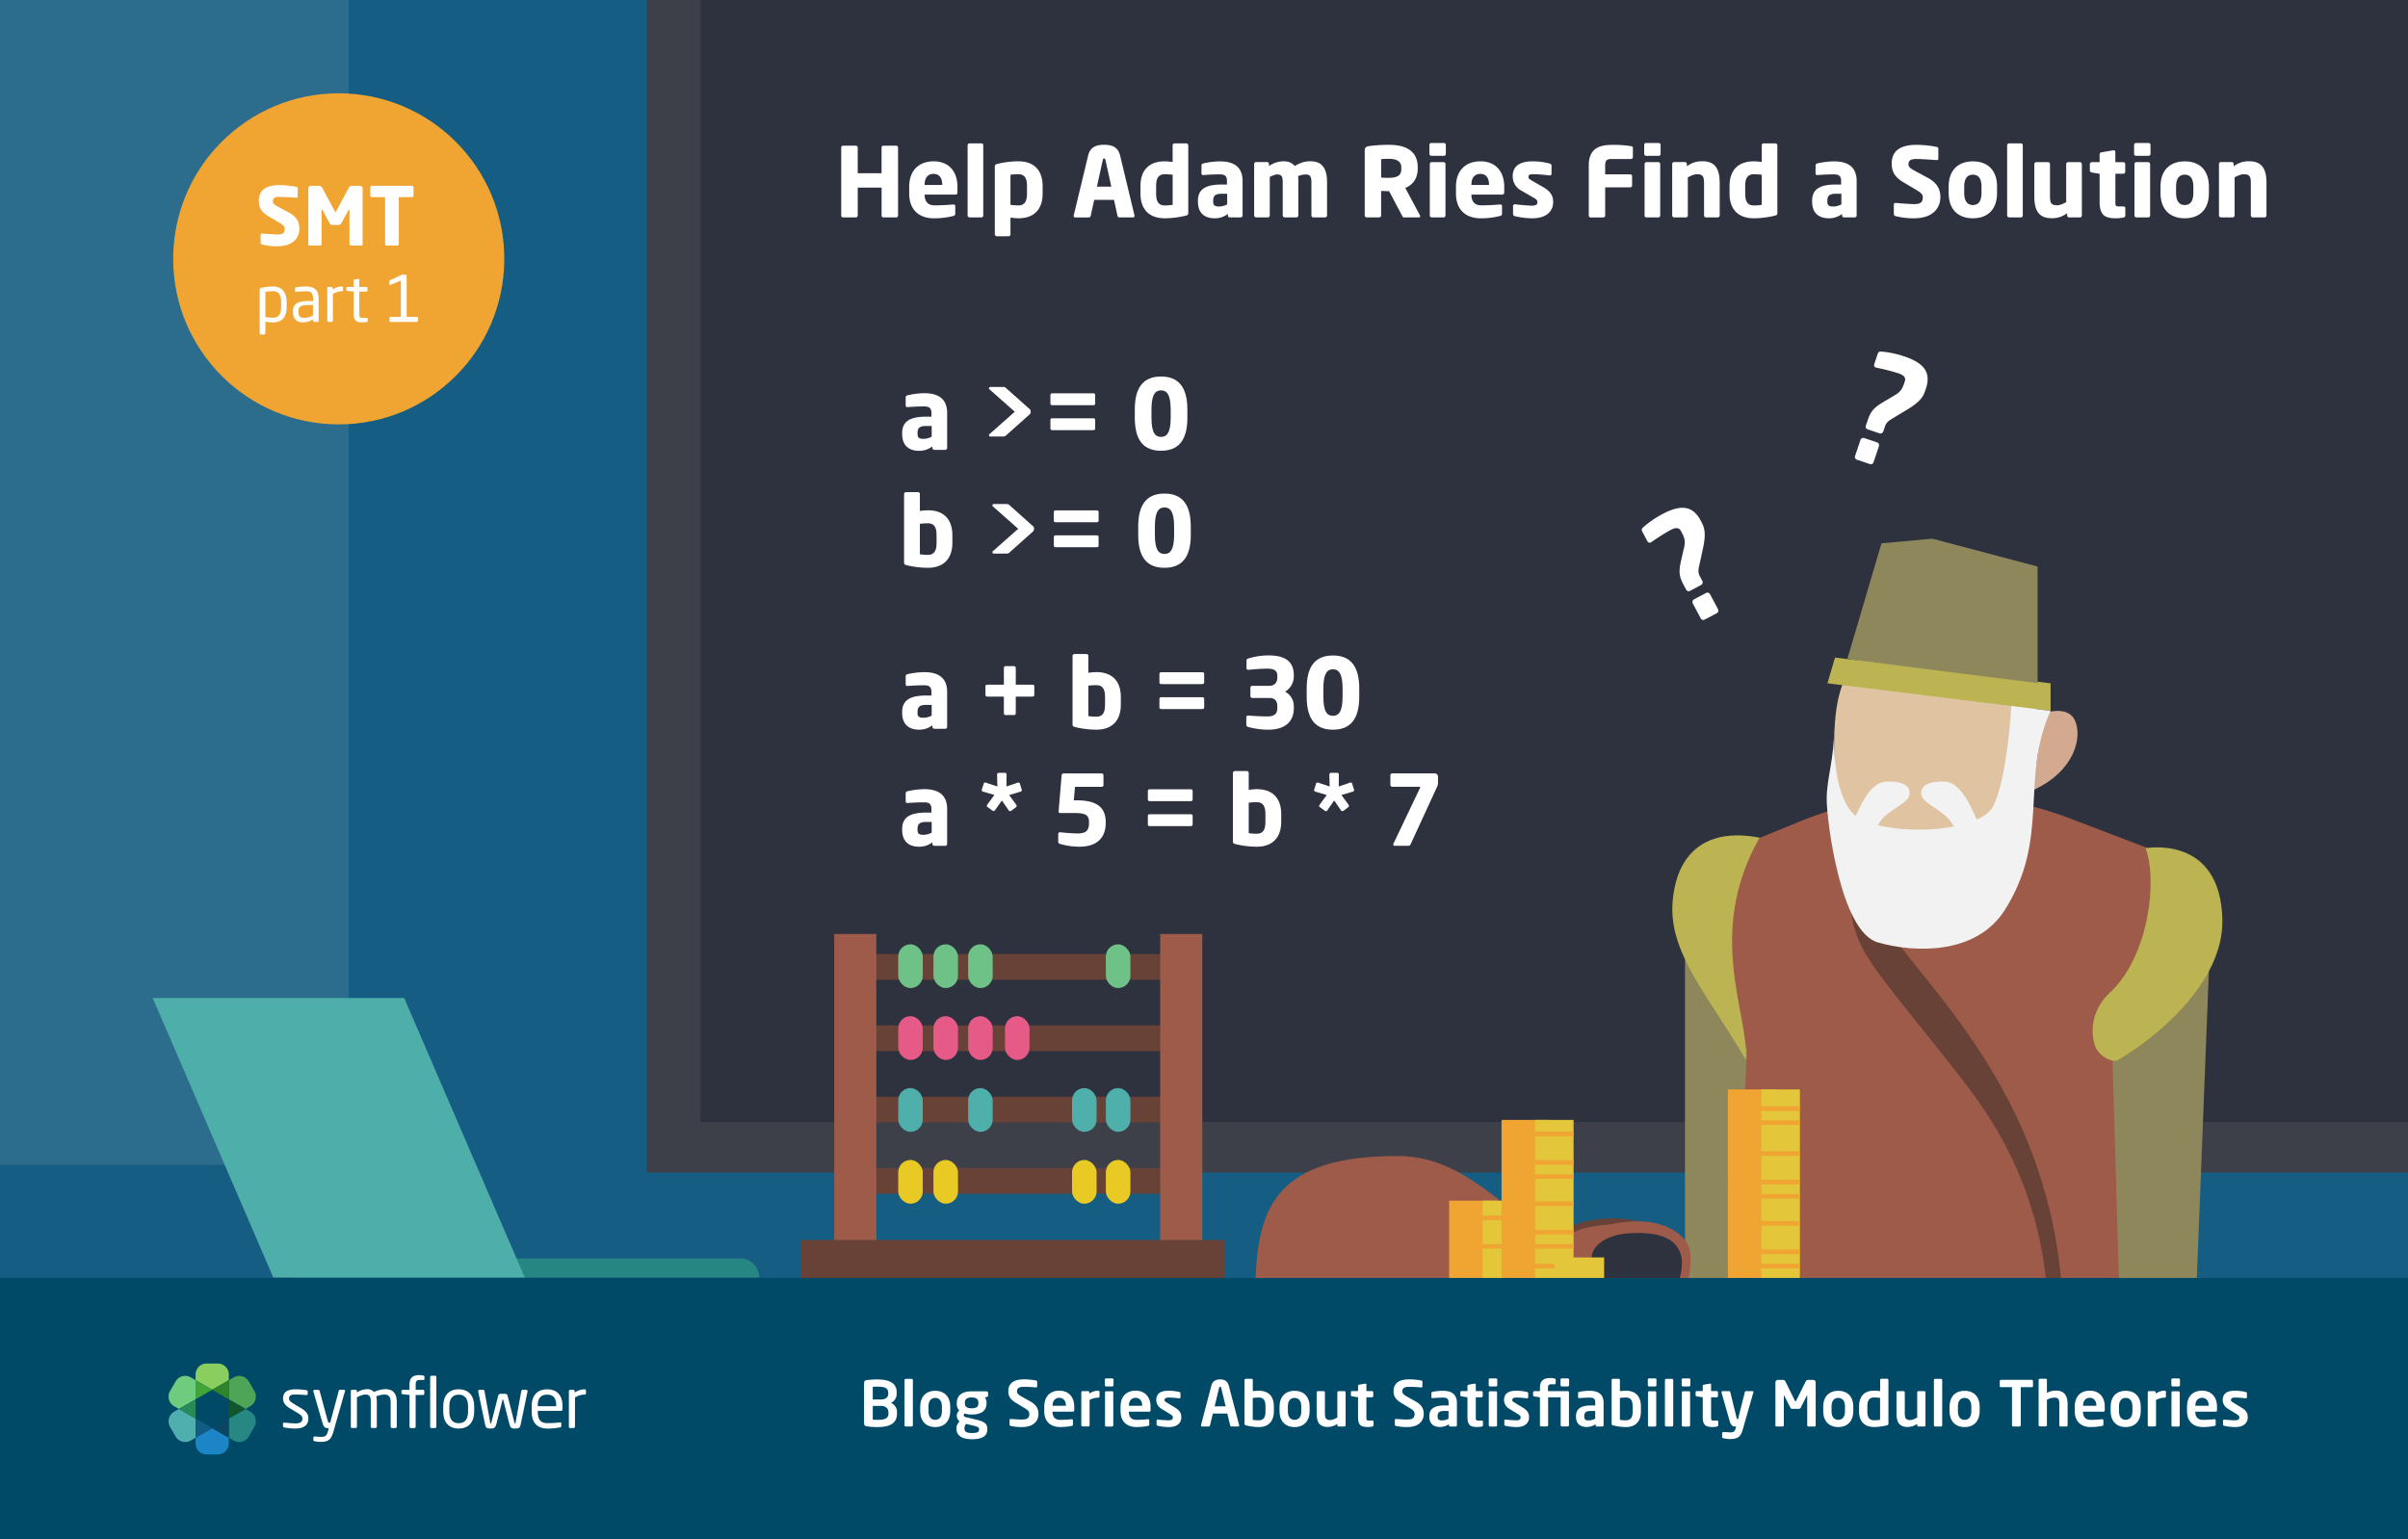 <svg id="Layer_1" data-name="Layer 1" xmlns="http://www.w3.org/2000/svg" xmlns:xlink="http://www.w3.org/1999/xlink" viewBox="0 0 1920 1227.63"><rect x="0" y="0" width="1920" height="1227.63" fill="#333333" stroke="none"/><defs><style>.cls-1,.cls-22{fill:none;}.cls-2,.cls-5{fill:#fff;}.cls-3{clip-path:url(#clip-path);}.cls-4{fill:#155d82;}.cls-5{opacity:0.1;}.cls-6{fill:#3e4049;}.cls-7{fill:#2e313e;}.cls-8{fill:#268682;}.cls-9{fill:#4eaeaa;}.cls-10{fill:#8e875c;}.cls-11{fill:#9e5b49;}.cls-12{fill:#684236;}.cls-13{fill:#e0c4a2;}.cls-14{fill:#d3a990;}.cls-15{fill:#bcb453;}.cls-16{fill:#f2f2f2;}.cls-17{fill:#6ec287;}.cls-18{fill:#e65a88;}.cls-19{fill:#4fafab;}.cls-20{fill:#e9c923;}.cls-21{fill:#f0a432;}.cls-22{stroke:#684236;stroke-miterlimit:10;stroke-width:5px;}.cls-23{fill:#e3c639;}.cls-24{fill:#004a67;}.cls-25{clip-path:url(#clip-path-2);}.cls-26{fill:#4ea558;}.cls-27{fill:#1c85c5;}.cls-28{fill:#6dcc7e;}.cls-29{fill:#4eafac;}.cls-30{fill:#115c83;}.cls-31{fill:#288b57;}.cls-32{fill:#278782;}.cls-33{fill:#12562e;}.cls-34{fill:#0a4663;}.cls-35{fill:#89ce5f;}.cls-36{fill:#2e8428;}.cls-37{fill:#40a437;}</style><clipPath id="clip-path"><rect class="cls-1" width="1920" height="1227.63"/></clipPath><clipPath id="clip-path-2"><rect class="cls-1" x="134.39" y="1087.31" width="332.9" height="72.49"/></clipPath></defs><path class="cls-2" d="M1697.89,363.4l-6.75,9.1c-3,4-5.12,6.34-4.87,10.17l.3,4.55a2.39,2.39,0,0,1-2.25,2.44l-9.94.64a2.21,2.21,0,0,1-2.42-2.12l-.29-4.55c-.5-7.55.71-11.11,5.91-18.07l7.09-9.36c2.66-3.54,3-6.81,2.8-10.64l-.13-1.92c-.19-2.87-2.32-4.29-7.23-4a169,169,0,0,0-17.88,2.48l-.48,0c-1.43.1-2.09-.82-2.2-2.5l-.49-7.42c-.12-1.92-.06-2.88,1.94-3.5a78.53,78.53,0,0,1,18.18-3.34c15.45-1,25,2.7,25.88,17.07l.13,1.92C1705.47,348.72,1705.29,353.42,1697.89,363.4Zm-11.42,51.85-10.78.7a2.3,2.3,0,0,1-2.54-2.12l-.88-13.53a2.4,2.4,0,0,1,2.24-2.55l10.77-.7a2.41,2.41,0,0,1,2.56,2.24l.88,13.53A2.31,2.31,0,0,1,1686.47,415.25Z"/><g class="cls-3"><rect class="cls-4" x="-319.14" y="-101.58" width="2590.5" height="1445.65"/><rect class="cls-5" x="-466.56" y="-70.2" width="744.5" height="999.15"/><rect class="cls-6" x="515.71" y="-185.3" width="2082.67" height="1120.38"/><rect class="cls-7" x="558.55" y="-101.58" width="1871.41" height="996.31"/><path class="cls-8" d="M232.7,1003.54H590.19a15.18,15.18,0,0,1,15.17,15.18H232.7Z"/><polygon class="cls-9" points="418.42 1018.72 217.89 1018.72 121.76 795.84 322.27 795.84 418.42 1018.72"/><polygon class="cls-10" points="1343.52 764.95 1343.52 1051.33 1403.01 1051.33 1425.11 742.34 1343.52 764.95"/><path class="cls-11" d="M1381.3,1051l11.75-213.57-43.36-116.66,22.88-40.19,62.06-25.33a294.36,294.36,0,0,1,125-21.5h0a294.43,294.43,0,0,1,91.11,19l101.42,38.71,11.21,29.3L1689,828.93v34.73c0,84.76,6.53,109.1,16.2,193.31"/><path class="cls-12" d="M1489.89,715c23.7,58.72,153.88,145.63,155.39,342,0,0-12,35.39-12,0,0-77.88-24.9-139.3-65.48-191.88-80.14-103.84-95.09-107.1-92-163.66S1489.89,715,1489.89,715Z"/><path class="cls-13" d="M1619.13,598.89h0c.18-2.29,4.86-19,4.86-21.32,0-48.83-24.29-69.74-73.08-71.82-78.15-3.34-88.42,39.59-88.42,88.42v62.41a67.64,67.64,0,0,0,10.24,35.78l4.58,7.35c3.09,4.95,10.63,8.72,20.57,11.58,52.37,15.07,93.59-18,113.74-68.69L1613,632l1.76-3.92c3.48-8.4-2.5-15.79-1.76-25.26Z"/><path class="cls-14" d="M1629.23,569s19.52-7.48,25.33,5.81-.29,40.28-33.79,55.45Z"/><polygon class="cls-15" points="1457.11 544.89 1635.02 566.88 1635.02 544.89 1463.13 524.39 1457.11 544.89"/><polygon class="cls-10" points="1472.95 525.57 1500.18 433.26 1540.76 429.56 1624.65 451.78 1624.65 544.76 1472.95 525.57"/><path class="cls-16" d="M1462.49,580.56c0,24.51-6,40.07-6,56.63s10.84,105.67,40.64,114.28,78.8,9.94,101.43-25.86c36.42-57.62,11.92-104,36.42-158.73L1603.69,563s-2.77,54.64-14,79.15-97.19,25.5-113.67,5S1462.49,580.56,1462.49,580.56Z"/><path class="cls-16" d="M1550.58,623.28c12.91.33,21.51,20.39,28.48,37.25,1,2.49-12,14.31-13.58,12.09-3.76-5.47-8.45-16.94-13.24-21.19-9.83-8.71-19.23-11.64-20.23-17.71C1530.05,621.76,1550.58,623.28,1550.58,623.28Z"/><path class="cls-16" d="M1503.9,623.28c-12.92.33-21.51,20.39-28.48,37.25-1,2.49,12,14.31,13.58,12.09,3.76-5.47,8.45-16.94,13.24-21.19,9.82-8.71,19.23-11.64,20.23-17.71C1524.43,621.76,1503.9,623.28,1503.9,623.28Z"/><path class="cls-15" d="M1403,668c-40.73-7.9-65.94,10.19-69.33,50.87s27.59,73.74,58.4,126.3C1394.63,809,1359.47,744.53,1403,668Z"/><polygon class="cls-10" points="1763.35 720.72 1750.13 1056.97 1690.63 1056.97 1683.59 818.81 1763.35 720.72"/><path class="cls-15" d="M1710.76,676.4c9.63,25.18,2.73,86.4-28.61,115.31-11.53,10.64-16.52,26.74-11.91,41.73,2.59,8.44,13.87,14.61,18.74,11.74,33.76-19.95,83.81-63.22,83-111.37C1770.87,665.14,1710.76,676.4,1710.76,676.4Z"/><rect class="cls-12" x="672.97" y="760.8" width="268.87" height="20.53"/><rect class="cls-12" x="672.97" y="817.69" width="268.87" height="20.53"/><rect class="cls-12" x="672.97" y="874.57" width="268.87" height="20.53"/><rect class="cls-12" x="672.97" y="931.45" width="268.87" height="20.53"/><rect class="cls-11" x="665.17" y="744.78" width="33.56" height="269.83"/><rect class="cls-11" x="925.06" y="744.78" width="33.56" height="269.83"/><rect class="cls-12" x="791.77" y="835.77" width="31.27" height="337.41" transform="translate(1811.88 197.08) rotate(90)"/><rect class="cls-17" x="716.19" y="753.03" width="19.58" height="34.9" rx="9.79"/><rect class="cls-17" x="744.27" y="753.03" width="19.58" height="34.9" rx="9.79"/><rect class="cls-17" x="771.94" y="753.03" width="19.58" height="34.9" rx="9.79"/><rect class="cls-17" x="881.74" y="753.03" width="19.58" height="34.9" rx="9.79"/><rect class="cls-18" x="716.19" y="810.35" width="19.58" height="34.9" rx="9.79"/><rect class="cls-18" x="744.27" y="810.35" width="19.58" height="34.9" rx="9.79"/><rect class="cls-18" x="771.94" y="810.35" width="19.58" height="34.9" rx="9.79"/><rect class="cls-18" x="801.3" y="810.35" width="19.58" height="34.9" rx="9.79"/><rect class="cls-19" x="716.19" y="867.68" width="19.58" height="34.9" rx="9.79"/><rect class="cls-19" x="771.94" y="867.68" width="19.58" height="34.9" rx="9.79"/><rect class="cls-19" x="854.79" y="867.68" width="19.58" height="34.9" rx="9.79"/><rect class="cls-19" x="881.74" y="867.68" width="19.58" height="34.9" rx="9.79"/><rect class="cls-20" x="716.19" y="925" width="19.58" height="34.9" rx="9.79"/><rect class="cls-20" x="744.27" y="925" width="19.58" height="34.9" rx="9.79"/><rect class="cls-20" x="854.79" y="925" width="19.58" height="34.9" rx="9.79"/><rect class="cls-20" x="881.74" y="925" width="19.58" height="34.9" rx="9.79"/><path class="cls-2" d="M753.68,358.75H745a1.56,1.56,0,0,1-1.56-1.56V356a17.12,17.12,0,0,1-10.81,3.5c-6.77,0-13.3-3.27-13.3-13.38v-.7c0-9.1,5.83-13.15,19.13-13.15h4.2v-2.8c0-4.43-2.17-5.36-5.83-5.36-5,0-10.5.31-12.91.54h-.39a1.27,1.27,0,0,1-1.4-1.4v-6.3a1.73,1.73,0,0,1,1.48-1.71A62.48,62.48,0,0,1,737,313.55c11.21,0,18.21,4.52,18.21,15.87v27.77A1.56,1.56,0,0,1,753.68,358.75Zm-10.81-19.06h-4.44c-5.44,0-6.84,1.87-6.84,5.68v.7c0,3.27,1.63,3.89,4.9,3.89a14.48,14.48,0,0,0,6.38-1.71Z"/><path class="cls-2" d="M820.19,331.13l-18.05,16.11a2.65,2.65,0,0,1-1.87.85H789.46a1,1,0,0,1-.93-1,1.31,1.31,0,0,1,.47-.93l20.14-17.82L789,310.52a1.31,1.31,0,0,1-.47-.93,1,1,0,0,1,.93-1h10.81a2.61,2.61,0,0,1,1.87.85l18.05,16.1a3.22,3.22,0,0,1,0,5.6Z"/><path class="cls-2" d="M871.68,323.12H839.09c-.86,0-1.56-.39-1.56-1.24v-7c0-.86.7-1.25,1.56-1.25h32.59c.86,0,1.56.39,1.56,1.25v7C873.24,322.73,872.54,323.12,871.68,323.12Zm0,19.92H839.09c-.86,0-1.56-.39-1.56-1.25v-7c0-.86.7-1.24,1.56-1.24h32.59c.86,0,1.56.38,1.56,1.24v7C873.24,342.65,872.54,343,871.68,343Z"/><path class="cls-2" d="M925.74,359.45c-13.22,0-20.92-7.55-20.92-26.22v-6.69c0-18.66,7.7-26.29,20.92-26.29s21,7.63,21,26.29v6.69C946.75,351.9,939,359.45,925.74,359.45Zm7.7-32.91c0-12.29-3.34-15.24-7.7-15.24s-7.62,2.95-7.62,15.24v6.69c0,12.3,3.27,15.17,7.62,15.17s7.7-2.87,7.7-15.17Z"/><path class="cls-2" d="M739.83,452.79a72.94,72.94,0,0,1-16.56-2c-2.1-.46-2.42-1-2.42-2.25V394a1.63,1.63,0,0,1,1.64-1.56h9.41a1.56,1.56,0,0,1,1.56,1.56v13.45a54.2,54.2,0,0,1,6.37-.54c13.15,0,19.53,7.7,19.53,19.91v6.07C759.36,445.48,752.44,452.79,739.83,452.79Zm6.93-26c0-5.44-1.4-9.49-6.93-9.49a59.18,59.18,0,0,0-6.37.39V442a43.29,43.29,0,0,0,6.37.47c5.53,0,6.93-4.05,6.93-9.57Z"/><path class="cls-2" d="M822.91,424.48l-18,16.1a2.62,2.62,0,0,1-1.86.86H792.18a1,1,0,0,1-.93-1,1.35,1.35,0,0,1,.47-.94l20.14-17.81-20.14-17.82a1.35,1.35,0,0,1-.47-.93,1,1,0,0,1,.93-1H803a2.62,2.62,0,0,1,1.86.86l18,16.1a3.22,3.22,0,0,1,0,5.6Z"/><path class="cls-2" d="M874.4,416.47H841.81c-.85,0-1.56-.39-1.56-1.25v-7c0-.85.71-1.24,1.56-1.24H874.4c.86,0,1.56.39,1.56,1.24v7C876,416.08,875.26,416.47,874.4,416.47Zm0,19.91H841.81c-.85,0-1.56-.39-1.56-1.24v-7c0-.86.71-1.25,1.56-1.25H874.4c.86,0,1.56.39,1.56,1.25v7C876,436,875.26,436.38,874.4,436.38Z"/><path class="cls-2" d="M928.46,452.79c-13.22,0-20.92-7.54-20.92-26.21v-6.69c0-18.67,7.7-26.29,20.92-26.29s21,7.62,21,26.29v6.69C949.47,445.25,941.69,452.79,928.46,452.79Zm7.71-32.9c0-12.29-3.35-15.25-7.71-15.25s-7.62,3-7.62,15.25v6.69c0,12.29,3.27,15.17,7.62,15.17s7.71-2.88,7.71-15.17Z"/><path class="cls-2" d="M753.68,581.17H745a1.57,1.57,0,0,1-1.56-1.56v-1.24a17.17,17.17,0,0,1-10.81,3.5c-6.77,0-13.3-3.27-13.3-13.38v-.7c0-9.11,5.83-13.15,19.13-13.15h4.2v-2.8c0-4.44-2.18-5.37-5.83-5.37-5,0-10.5.31-12.91.55h-.39a1.27,1.27,0,0,1-1.4-1.4v-6.31a1.74,1.74,0,0,1,1.47-1.71A62.76,62.76,0,0,1,737,536c11.2,0,18.2,4.51,18.2,15.87v27.77A1.57,1.57,0,0,1,753.68,581.17Zm-10.81-19.06h-4.44c-5.44,0-6.84,1.86-6.84,5.68v.7c0,3.26,1.63,3.89,4.9,3.89a14.35,14.35,0,0,0,6.38-1.72Z"/><path class="cls-2" d="M823.14,555.5H809.92v13.14c0,.86-.39,1.56-1.25,1.56h-7c-.85,0-1.24-.7-1.24-1.56V555.5H787.28c-.85,0-1.55-.39-1.55-1.25v-7c0-.86.7-1.25,1.55-1.25h13.15V532.78c0-.86.39-1.56,1.24-1.56h7c.86,0,1.25.7,1.25,1.56V546h13.22c.86,0,1.56.39,1.56,1.25v7C824.7,555.11,824,555.5,823.14,555.5Z"/><path class="cls-2" d="M874.17,581.87a73,73,0,0,1-16.57-2c-2.1-.46-2.41-1-2.41-2.25V523.06a1.63,1.63,0,0,1,1.63-1.56h9.41a1.56,1.56,0,0,1,1.56,1.56v13.45a54.35,54.35,0,0,1,6.38-.54c13.15,0,19.52,7.7,19.52,19.91V562C893.69,574.55,886.77,581.87,874.17,581.87Zm6.92-26c0-5.44-1.4-9.49-6.92-9.49a59.37,59.37,0,0,0-6.38.39v24.27a42.1,42.1,0,0,0,6.38.47c5.52,0,6.92-4,6.92-9.57Z"/><path class="cls-2" d="M958.57,545.54H926c-.85,0-1.55-.39-1.55-1.25v-7c0-.85.7-1.24,1.55-1.24h32.6c.85,0,1.55.39,1.55,1.24v7C960.12,545.15,959.42,545.54,958.57,545.54Zm0,19.91H926c-.85,0-1.55-.39-1.55-1.24v-7c0-.86.7-1.25,1.55-1.25h32.6c.85,0,1.55.39,1.55,1.25v7C960.12,565.06,959.42,565.45,958.57,565.45Z"/><path class="cls-2" d="M1011.31,581.87a58.61,58.61,0,0,1-16.11-2.18c-.77-.24-1.47-.7-1.47-1.48V572a1.34,1.34,0,0,1,1.4-1.4h.15c5.45.46,11.28.7,15.48.7,5.52,0,7.7-2.34,7.7-6.62v-1.4c0-3.5-1.24-6.69-6.3-6.69H998.47A1.5,1.5,0,0,1,997,555v-6.61a1.43,1.43,0,0,1,1.48-1.48h13.38c5.06,0,6.61-3.35,6.61-6.77v-1.09c0-3.5-1.63-5.83-7.7-5.83-5.44,0-9.41.39-15.32.93h-.16a1.34,1.34,0,0,1-1.4-1.4v-6.22c0-.78.78-1.25,1.56-1.48a55.64,55.64,0,0,1,15.87-2.41c12.68,0,20.3,4.28,20.3,15.94v1.09a14.45,14.45,0,0,1-6.92,11.91,13,13,0,0,1,6.92,11.66v1.4C1031.61,576.58,1023.36,581.87,1011.31,581.87Z"/><path class="cls-2" d="M1062.8,581.87c-13.22,0-20.92-7.55-20.92-26.22V549c0-18.67,7.7-26.29,20.92-26.29s21,7.62,21,26.29v6.69C1083.8,574.32,1076,581.87,1062.8,581.87Zm7.7-32.91c0-12.29-3.34-15.25-7.7-15.25s-7.62,3-7.62,15.25v6.69c0,12.29,3.26,15.17,7.62,15.17s7.7-2.88,7.7-15.17Z"/><path class="cls-2" d="M753.68,674.51H745a1.56,1.56,0,0,1-1.56-1.56v-1.24a17.12,17.12,0,0,1-10.81,3.5c-6.77,0-13.3-3.27-13.3-13.38v-.7c0-9.1,5.83-13.15,19.13-13.15h4.2v-2.8c0-4.43-2.18-5.36-5.83-5.36-5,0-10.5.31-12.91.54h-.39a1.27,1.27,0,0,1-1.4-1.4v-6.3a1.73,1.73,0,0,1,1.47-1.71A62.67,62.67,0,0,1,737,629.31c11.2,0,18.2,4.52,18.2,15.87V673A1.56,1.56,0,0,1,753.68,674.51Zm-10.81-19.06h-4.44c-5.44,0-6.84,1.87-6.84,5.68v.7c0,3.27,1.63,3.89,4.9,3.89a14.48,14.48,0,0,0,6.38-1.71Z"/><path class="cls-2" d="M813.57,631.34,804.63,634l5.6,7.62a2.37,2.37,0,0,1,.39,1.09,1,1,0,0,1-.47.94l-4,3a1.26,1.26,0,0,1-.7.24,1.58,1.58,0,0,1-1.25-.78l-5.37-7.78L793.43,646a1.58,1.58,0,0,1-1.25.78,1.26,1.26,0,0,1-.7-.24l-4.12-3a1,1,0,0,1-.55-.94,2.62,2.62,0,0,1,.47-1.09l5.6-7.62L784,631.34c-.7-.24-1.24-.63-1.24-1.25a.83.83,0,0,1,.08-.39l1.55-4.9a1,1,0,0,1,1-.78,3.18,3.18,0,0,1,.86.16l9,3-.24-9.26c0-.86.39-1.63,1.25-1.63h5.13c.86,0,1.17.77,1.17,1.63l-.08,9.26,8.79-3a3.26,3.26,0,0,1,.86-.16,1,1,0,0,1,1,.78l1.55,4.9a1,1,0,0,1,.08.47C814.74,630.71,814.27,631.1,813.57,631.34Z"/><path class="cls-2" d="M860.63,675.21A55.31,55.31,0,0,1,845.31,673c-.78-.23-1.56-.62-1.56-1.71V665.1a1.35,1.35,0,0,1,1.4-1.4h.16c4.9.54,11.12.93,14,.93,7.39,0,9-3.11,9-8.48v-.62c0-5.21-2.41-7.16-11-7.16H845.15a1.11,1.11,0,0,1-1.09-1.09v-.07l2.42-29a1.65,1.65,0,0,1,1.55-1.48h30.26a1.5,1.5,0,0,1,1.56,1.48V626a1.5,1.5,0,0,1-1.56,1.48H857.13l-.93,10.73h2.26c13.45,0,23.18,3.81,23.18,17.35v.62C881.64,668.44,874.25,675.21,860.63,675.21Z"/><path class="cls-2" d="M949.39,638.88h-32.6c-.85,0-1.55-.39-1.55-1.24v-7c0-.86.7-1.25,1.55-1.25h32.6c.85,0,1.55.39,1.55,1.25v7C950.94,638.49,950.24,638.88,949.39,638.88Zm0,19.92h-32.6c-.85,0-1.55-.39-1.55-1.25v-7c0-.85.7-1.24,1.55-1.24h32.6c.85,0,1.55.39,1.55,1.24v7C950.94,658.41,950.24,658.8,949.39,658.8Z"/><path class="cls-2" d="M1002.05,675.21a73,73,0,0,1-16.57-2c-2.1-.47-2.41-1-2.41-2.26V616.4a1.63,1.63,0,0,1,1.63-1.55h9.42a1.56,1.56,0,0,1,1.55,1.55v13.46a54.61,54.61,0,0,1,6.38-.55c13.15,0,19.52,7.71,19.52,19.92v6.07C1021.57,667.9,1014.65,675.21,1002.05,675.21Zm6.92-26c0-5.45-1.4-9.49-6.92-9.49a56.9,56.9,0,0,0-6.38.39V664.4a43.67,43.67,0,0,0,6.38.46c5.52,0,6.92-4,6.92-9.56Z"/><path class="cls-2" d="M1078.51,631.34l-8.94,2.64,5.6,7.62a2.37,2.37,0,0,1,.39,1.09,1,1,0,0,1-.47.94l-4,3a1.21,1.21,0,0,1-.7.24,1.58,1.58,0,0,1-1.24-.78l-5.37-7.78-5.36,7.78a1.6,1.6,0,0,1-1.25.78,1.23,1.23,0,0,1-.7-.24l-4.12-3a1,1,0,0,1-.55-.94,2.62,2.62,0,0,1,.47-1.09l5.6-7.62-8.87-2.64c-.7-.24-1.24-.63-1.24-1.25a.83.83,0,0,1,.08-.39l1.55-4.9a1,1,0,0,1,1-.78,3.26,3.26,0,0,1,.86.16l8.94,3-.23-9.26c0-.86.39-1.63,1.25-1.63h5.13c.86,0,1.17.77,1.17,1.63l-.08,9.26,8.79-3a3.18,3.18,0,0,1,.86-.16,1,1,0,0,1,1,.78l1.55,4.9a1,1,0,0,1,.08.47C1079.68,630.71,1079.21,631.1,1078.51,631.34Z"/><path class="cls-2" d="M1145.33,628.54,1124.87,673c-.46,1-1,1.48-1.94,1.48h-10.66c-1,0-1.4-.39-1.4-.93a1.82,1.82,0,0,1,.23-.86l21.16-44.42a.67.67,0,0,0,.08-.39.51.51,0,0,0-.54-.46h-21.55a1.57,1.57,0,0,1-1.64-1.48v-7.78a1.57,1.57,0,0,1,1.64-1.48h33.68a2.67,2.67,0,0,1,2.65,2.57V625A9.4,9.4,0,0,1,1145.33,628.54Z"/><circle class="cls-21" cx="270.09" cy="206.41" r="132.01"/><path class="cls-2" d="M221.17,196.38A47.27,47.27,0,0,1,209.06,195c-.65-.19-1.29-.58-1.29-1.28v-6.28a1.07,1.07,0,0,1,1.16-1.22h.19c2.63.25,9.68.77,12.18.77,4.43,0,5.71-1.41,5.71-4.49,0-1.86-.9-2.89-4.23-4.87l-8.85-5.26c-6-3.53-7.57-7.57-7.57-12.25,0-7.05,4-12.5,16.42-12.5A70.87,70.87,0,0,1,236.37,149a1.13,1.13,0,0,1,1,1.15v6.48a1,1,0,0,1-1.09,1.09h-.13c-1.79-.13-9.23-.71-13.59-.71-3.65,0-5,1.09-5,3.4,0,1.8.83,2.63,4.29,4.49l8.21,4.42c6.67,3.6,8.66,7.83,8.66,13C238.68,189.14,234.19,196.38,221.17,196.38Z"/><path class="cls-2" d="M288.11,195.81h-8.47a1.18,1.18,0,0,1-1-1.29V167.79c0-.45-.19-.52-.32-.52s-.32.13-.51.45L272,178.3a2,2,0,0,1-1.92,1.09H265A2.06,2.06,0,0,1,263,178.3l-5.77-10.58c-.19-.32-.32-.45-.52-.45s-.32.07-.32.52v26.73a1.18,1.18,0,0,1-1,1.29h-8.47c-.51,0-1.09-.2-1.09-.9V150.35a2.12,2.12,0,0,1,2.31-2.18h6A3,3,0,0,1,257,149.9l9.81,18.27c.26.51.45.83.71.83s.45-.32.7-.83L278,149.9a3,3,0,0,1,2.82-1.73h6a2.17,2.17,0,0,1,2.31,2.24v44.5C289.2,195.61,288.62,195.81,288.11,195.81Z"/><path class="cls-2" d="M328.37,157.21H318v37.31a1.29,1.29,0,0,1-1.28,1.29h-8.4a1.28,1.28,0,0,1-1.28-1.29V157.21H296.57a1.24,1.24,0,0,1-1.29-1.22v-6.61a1.23,1.23,0,0,1,1.29-1.21h31.8a1.28,1.28,0,0,1,1.34,1.21V156A1.29,1.29,0,0,1,328.37,157.21Z"/><path class="cls-2" d="M217.54,257.11a38.23,38.23,0,0,1-5.95-.56v9.19a1,1,0,0,1-1,1H208a.93.93,0,0,1-.92-1V230.8c0-.66.16-1,1.07-1.17a42,42,0,0,1,9.35-1.17c7.57,0,11.07,4.93,11.07,12.55v3.65C228.61,252.64,225,257.11,217.54,257.11Zm6.6-16.1c0-5.34-1.57-8.79-6.6-8.79a37,37,0,0,0-5.95.51v20.11a39.08,39.08,0,0,0,5.95.51c5,0,6.6-3.25,6.6-8.69Z"/><path class="cls-2" d="M253,256.75H250.7a1,1,0,0,1-1-1v-1.12a15.51,15.51,0,0,1-7.83,2.49c-4.31,0-8.28-1.88-8.28-8.23v-.61c0-5.49,3.2-8.23,12.25-8.23h3.75v-2c0-4.27-1.47-5.74-5.43-5.74a75.07,75.07,0,0,0-7.77.4h-.26c-.45,0-.91-.15-.91-.81v-1.78c0-.55.35-.86,1.07-1a43.32,43.32,0,0,1,7.87-.66c7.06,0,9.9,3.55,9.9,9.55v17.73A1,1,0,0,1,253,256.75Zm-3.46-13.51h-3.75c-6.15,0-7.78,1.37-7.78,5v.61c0,3.66,1.73,4.62,4.68,4.62a14,14,0,0,0,6.85-2Z"/><path class="cls-2" d="M272.44,232.32a13,13,0,0,0-7,2.13v21.29a1.06,1.06,0,0,1-1,1h-2.49a1,1,0,0,1-1-1V229.83a1,1,0,0,1,1-1h2.39a1,1,0,0,1,1,1v1.07a12.12,12.12,0,0,1,7.16-2.44c.71,0,1.07.3,1.07.91v2.09C273.51,232,273.15,232.32,272.44,232.32Z"/><path class="cls-2" d="M292.25,256.85a23.62,23.62,0,0,1-3.3.26c-4.68,0-6.91-1.22-6.91-6.81V232.57l-4.93-.56c-.56,0-1-.35-1-.91v-1.37a.9.9,0,0,1,1-.92H282v-5a1,1,0,0,1,.91-1l2.64-.41h.16a.81.81,0,0,1,.76.87v5.53H292a1,1,0,0,1,1,1v1.73a1,1,0,0,1-1,1h-5.48V250.3c0,2.8.71,3.2,2.74,3.2h2.84c.72,0,1.07.2,1.07.71V256C293.16,256.45,292.91,256.75,292.25,256.85Z"/><path class="cls-2" d="M311.54,256.75a.93.93,0,0,1-1-.91V253.6a.9.9,0,0,1,1-.86h8.08v-29l-8,3.35c-.41.15-1.12.3-1.12-.41v-2.59c0-.35.15-.46.51-.66l9.09-4.16a2.39,2.39,0,0,1,1.07-.31h2.08a1,1,0,0,1,1,1v32.76h8.13c.56,0,1,.3,1,.86v2.24a.94.94,0,0,1-1,.91Z"/><path class="cls-7" d="M1341.15,1001.84c3,59.9-19.12,20.81-42.71,20.81s-42.71-9.32-42.71-20.81S1274.85,981,1298.44,981,1340.56,990.36,1341.15,1001.84Z"/><path class="cls-11" d="M1001.08,1020.12c2.17-58.64,17.82-98.27,113.47-98.27,57.55,0,88.5,51.94,121.07,58.09,12,2.27,26.78-6.15,69.42-6.15,10.84,0,0,9.41,0,9.41s-21.7-1-32,10.49c-11.76,13.22,6.34,26.43,8.15,26.43Z"/><path class="cls-22" d="M1239,1020.12c-8.08-17,1.45-37.28,23.42-43,18.13-4.72,38.21-4,53.17,2.69"/><path class="cls-11" d="M1286.41,975.84a101.83,101.83,0,0,1,20.9-1.85,55,55,0,0,1,19,3.31c12.13,4.34,20.79,12.46,21.5,22.91,1.09,15.92-3.74,35.59-15.32,35.59,0,0,13-23,7-37.28-3.74-8.81-11.74-15.32-34.46-15.32h-42.27l12-5.16Z"/><rect id="Rectangle_1782" data-name="Rectangle 1782" class="cls-21" x="1377.7" y="868.75" width="38.72" height="151.36"/><rect id="Rectangle_1783" data-name="Rectangle 1783" class="cls-23" x="1404.42" y="868.75" width="30.71" height="151.36"/><rect id="Rectangle_1784" data-name="Rectangle 1784" class="cls-21" x="1155.47" y="957.47" width="38.74" height="62.65"/><rect id="Rectangle_1785" data-name="Rectangle 1785" class="cls-23" x="1182.17" y="957.47" width="30.73" height="62.65"/><rect id="Rectangle_1786" data-name="Rectangle 1786" class="cls-23" x="1248.32" y="1002.72" width="30.73" height="17.4"/><rect id="Rectangle_1787" data-name="Rectangle 1787" class="cls-21" x="1197.25" y="893.07" width="38.74" height="127.04"/><rect id="Rectangle_1788" data-name="Rectangle 1788" class="cls-23" x="1223.96" y="893.07" width="30.73" height="127.04"/><rect class="cls-21" x="1199.34" y="925.11" width="55.37" height="3.66"/><rect class="cls-21" x="1199.34" y="936.46" width="55.37" height="3.66"/><rect class="cls-21" x="1199.34" y="958.04" width="55.37" height="3.66"/><rect class="cls-21" x="1199.34" y="992.09" width="55.37" height="3.66"/><rect class="cls-21" x="1199.34" y="1007.75" width="39.98" height="3.66"/><rect class="cls-21" x="1199.34" y="980.74" width="55.37" height="3.66"/><rect class="cls-21" x="1157.53" y="992.09" width="55.37" height="3.66"/><rect class="cls-21" x="1157.53" y="969.39" width="55.37" height="3.66"/><rect class="cls-21" x="1199.34" y="902.41" width="55.37" height="3.66"/><rect class="cls-21" x="1379.76" y="940.78" width="55.37" height="3.66"/><rect class="cls-21" x="1379.76" y="893.36" width="55.37" height="3.66"/><rect class="cls-21" x="1379.76" y="882.2" width="55.37" height="3.66"/><rect class="cls-21" x="1379.76" y="952.12" width="55.37" height="3.66"/><rect class="cls-21" x="1379.76" y="973.71" width="55.37" height="3.66"/><rect class="cls-21" x="1379.76" y="1007.75" width="55.37" height="3.66"/><rect class="cls-21" x="1379.76" y="996.41" width="55.37" height="3.66"/><rect class="cls-21" x="1379.76" y="918.08" width="55.37" height="3.66"/><path class="cls-2" d="M1357.92,437l-2.41,11.07c-1.06,4.91-2.06,7.89-.25,11.28l2.14,4a2.39,2.39,0,0,1-1.05,3.14l-8.8,4.68a2.2,2.2,0,0,1-3.08-.95l-2.14-4c-3.55-6.68-3.91-10.43-2-18.9l2.62-11.45c1-4.31,0-7.46-1.83-10.85l-.9-1.69c-1.35-2.55-3.89-3-8.23-.66a168.81,168.81,0,0,0-15.27,9.62l-.43.22c-1.27.68-2.25.11-3-1.37l-3.49-6.57c-.9-1.7-1.25-2.6.33-4a78.74,78.74,0,0,1,15.2-10.53c13.67-7.26,23.85-7.78,30.61,4.93l.9,1.7C1358.8,420.52,1360.57,424.88,1357.92,437Zm10.9,52-9.53,5.07a2.3,2.3,0,0,1-3.19-.89l-6.37-12a2.41,2.41,0,0,1,1-3.24l9.53-5.07a2.41,2.41,0,0,1,3.25,1l6.36,12A2.3,2.3,0,0,1,1368.82,489Z"/><path class="cls-2" d="M1521.09,326.38l-9.68,5.87c-4.29,2.61-7.14,3.93-8.36,7.58l-1.45,4.32a2.38,2.38,0,0,1-3,1.4l-9.44-3.16a2.21,2.21,0,0,1-1.44-2.89l1.45-4.32c2.4-7.17,4.87-10,12.31-14.48l10.1-6c3.8-2.27,5.4-5.15,6.62-8.8l.61-1.82c.91-2.73-.53-4.85-5.19-6.42a171.63,171.63,0,0,0-17.49-4.46l-.45-.15c-1.37-.46-1.63-1.56-1.1-3.15l2.36-7.06c.61-1.82,1-2.69,3.12-2.5a78.74,78.74,0,0,1,18.09,3.78c14.68,4.92,22.07,11.95,17.5,25.6l-.61,1.82C1533.67,315.66,1531.73,319.94,1521.09,326.38Zm-30.19,43.67-10.24-3.43a2.3,2.3,0,0,1-1.55-2.92l4.31-12.86a2.41,2.41,0,0,1,3-1.51l10.23,3.43a2.4,2.4,0,0,1,1.52,3l-4.31,12.85A2.31,2.31,0,0,1,1490.9,370.05Z"/><path class="cls-2" d="M714.54,173.38H704.46a1.54,1.54,0,0,1-1.54-1.54V149.59h-19v22.25a1.55,1.55,0,0,1-1.54,1.54H672.27a1.54,1.54,0,0,1-1.54-1.54v-54.2a1.48,1.48,0,0,1,1.54-1.47h10.09a1.49,1.49,0,0,1,1.54,1.47v20.48h19V117.64a1.48,1.48,0,0,1,1.54-1.47h10.08a1.48,1.48,0,0,1,1.54,1.47v54.2A1.54,1.54,0,0,1,714.54,173.38Z"/><path class="cls-2" d="M761.82,155.21H737.26v.15c0,4.39,1.85,8.4,7.93,8.4,4.85,0,11.7-.39,14.78-.7h.23c.85,0,1.47.39,1.47,1.23v5.86c0,1.23-.31,1.77-1.62,2.08a59,59,0,0,1-15.79,1.84c-9.31,0-19.32-4.92-19.32-19.78V148.9c0-12.4,7.24-20.25,19.48-20.25,12.63,0,19,8.62,19,20.25v4.46C763.44,154.52,762.82,155.21,761.82,155.21Zm-10.55-8c0-5.7-2.62-8.54-6.93-8.54s-7.08,2.92-7.08,8.54v.31h14Z"/><path class="cls-2" d="M782.53,173.38h-9.39a1.68,1.68,0,0,1-1.62-1.62v-55.9a1.62,1.62,0,0,1,1.62-1.54h9.39a1.49,1.49,0,0,1,1.47,1.54v55.9A1.55,1.55,0,0,1,782.53,173.38Z"/><path class="cls-2" d="M812,174.07a53.13,53.13,0,0,1-6.31-.54v13.32a1.54,1.54,0,0,1-1.54,1.54h-9.32a1.61,1.61,0,0,1-1.61-1.54v-54c0-1.23.3-1.77,2.38-2.23a72.32,72.32,0,0,1,16.4-2c12.48,0,19.33,7.23,19.33,19.71v6C831.35,166.45,825,174.07,812,174.07Zm6.86-25.71c0-5.47-1.39-9.4-6.86-9.4a44.32,44.32,0,0,0-6.31.39v24a58.39,58.39,0,0,0,6.31.46c5.47,0,6.86-4.08,6.86-9.47Z"/><path class="cls-2" d="M903.34,173.38H892.56A1.65,1.65,0,0,1,891,172l-2.77-12.62H872.47L869.7,172a1.65,1.65,0,0,1-1.54,1.39H857.38a1.19,1.19,0,0,1-1.31-1.23,3.62,3.62,0,0,0,.07-.39L867.62,124c1.77-7.4,7.47-8.55,12.78-8.55s10.93,1.15,12.7,8.55l11.47,47.73a3.22,3.22,0,0,0,.08.39A1.19,1.19,0,0,1,903.34,173.38ZM881.4,127.57c-.15-.77-.31-1.16-1-1.16s-.93.39-1.08,1.16l-4.7,21.25H886.1Z"/><path class="cls-2" d="M945.08,172.07a72.32,72.32,0,0,1-16.4,2c-12.48,0-19.33-7.23-19.33-19.71v-6c0-12.09,6.31-19.71,19.33-19.71a55.07,55.07,0,0,1,6.31.53V115.86a1.55,1.55,0,0,1,1.54-1.54h9.32a1.62,1.62,0,0,1,1.61,1.54v54C947.46,171.07,947.16,171.61,945.08,172.07ZM935,139.35a58.23,58.23,0,0,0-6.31-.39c-5.47,0-6.86,4-6.86,9.4v6c0,5.47,1.39,9.47,6.86,9.47a42.71,42.71,0,0,0,6.31-.46Z"/><path class="cls-2" d="M989.2,173.38h-8.63a1.55,1.55,0,0,1-1.54-1.54v-1.23a17,17,0,0,1-10.7,3.46c-6.7,0-13.17-3.23-13.17-13.24v-.69c0-9,5.78-13,19-13h4.15v-2.77c0-4.39-2.15-5.31-5.77-5.31-4.93,0-10.4.31-12.78.54h-.39a1.25,1.25,0,0,1-1.38-1.39V132a1.72,1.72,0,0,1,1.46-1.7,62.28,62.28,0,0,1,13.32-1.61c11.09,0,18,4.46,18,15.7v27.49A1.55,1.55,0,0,1,989.2,173.38Zm-10.71-18.86h-4.38c-5.4,0-6.78,1.84-6.78,5.62v.69c0,3.23,1.62,3.85,4.85,3.85a14.26,14.26,0,0,0,6.31-1.69Z"/><path class="cls-2" d="M1056.49,173.38h-9.31a1.61,1.61,0,0,1-1.54-1.62V145.51c0-4.93-1.16-6.39-4.7-6.39a15,15,0,0,0-5.93,1.38c.16,1.54.23,3.31.23,5v26.25a1.61,1.61,0,0,1-1.54,1.62h-9.31a1.68,1.68,0,0,1-1.62-1.62V145.51c0-4.93-.93-6.39-4.47-6.39-1.46,0-3.46.77-5.85,2v30.64a1.61,1.61,0,0,1-1.54,1.62h-9.32a1.68,1.68,0,0,1-1.61-1.62v-41a1.54,1.54,0,0,1,1.54-1.54h8.77a1.54,1.54,0,0,1,1.54,1.54v1.7a20.22,20.22,0,0,1,11.4-3.85c4.08,0,6.93,1.15,9.09,3.77,4.46-2.54,7.54-3.77,12.55-3.77,10.16,0,13.24,6.77,13.24,16.86v26.25A1.68,1.68,0,0,1,1056.49,173.38Z"/><path class="cls-2" d="M1131.18,173.38H1119.4c-.84,0-1.15-.77-1.54-1.54l-10.32-19.48-.84.08c-1.62,0-4-.16-5.47-.16v19.56a1.54,1.54,0,0,1-1.54,1.54h-10a1.54,1.54,0,0,1-1.54-1.54V120.18c0-2.62,1.08-3.31,3.47-3.7a121.58,121.58,0,0,1,15.63-1c13.09,0,23.17,4.39,23.17,18v1c0,8.16-4.31,13.16-9.93,15.4l11.63,21.71a2.09,2.09,0,0,1,.23.85C1132.34,173,1132,173.38,1131.18,173.38Zm-13.86-39.88c0-4.7-3.61-6.86-10.08-6.86-1.08,0-5.08.16-6,.24v14.78c.85.07,4.62.15,5.47.15,8.08,0,10.62-2.08,10.62-7.31Z"/><path class="cls-2" d="M1151.28,124.26h-10a1.55,1.55,0,0,1-1.54-1.54v-7.16a1.54,1.54,0,0,1,1.54-1.54h10a1.54,1.54,0,0,1,1.54,1.54v7.16A1.55,1.55,0,0,1,1151.28,124.26Zm-.31,49.12h-9.39a1.54,1.54,0,0,1-1.54-1.54v-41a1.54,1.54,0,0,1,1.54-1.54H1151a1.54,1.54,0,0,1,1.54,1.54v41A1.54,1.54,0,0,1,1151,173.38Z"/><path class="cls-2" d="M1197.79,155.21h-24.56v.15c0,4.39,1.84,8.4,7.93,8.4,4.85,0,11.7-.39,14.78-.7h.23c.85,0,1.46.39,1.46,1.23v5.86c0,1.23-.3,1.77-1.61,2.08a59,59,0,0,1-15.79,1.84c-9.31,0-19.32-4.92-19.32-19.78V148.9c0-12.4,7.23-20.25,19.48-20.25,12.62,0,19,8.62,19,20.25v4.46C1199.4,154.52,1198.79,155.21,1197.79,155.21Zm-10.55-8c0-5.7-2.62-8.54-6.93-8.54s-7.08,2.92-7.08,8.54v.31h14Z"/><path class="cls-2" d="M1221.89,174.07a60,60,0,0,1-14-1.69,1.74,1.74,0,0,1-1.47-1.77v-6.24a1.41,1.41,0,0,1,1.47-1.46h.3c4.16.54,10.63,1.08,13.09,1.08,3.7,0,4.55-1,4.55-3,0-1.15-.7-2-2.85-3.23L1213,152a12.74,12.74,0,0,1-6.86-11.4c0-7.78,5.16-11.93,15.79-11.93a49.79,49.79,0,0,1,13.7,1.77,1.74,1.74,0,0,1,1.47,1.77v6.23a1.3,1.3,0,0,1-1.31,1.47h-.23a123.38,123.38,0,0,0-12.78-1c-3,0-4.08.46-4.08,2.23,0,1.15.84,1.77,2.38,2.69l9.55,5.47c6.39,3.7,7.78,7.7,7.78,11.86C1238.37,168.38,1233.13,174.07,1221.89,174.07Z"/><path class="cls-2" d="M1300.43,126.8H1284.8c-3.62,0-4.93,1.23-4.93,5.23V139h19.94a1.55,1.55,0,0,1,1.54,1.54v7.32a1.55,1.55,0,0,1-1.54,1.54h-19.94v22.48a1.54,1.54,0,0,1-1.54,1.54h-10a1.54,1.54,0,0,1-1.54-1.54V132c0-14,8.85-16.47,18.79-16.47a89.12,89.12,0,0,1,14.86,1c1.07.15,1.54.54,1.54,1.54v7.16A1.55,1.55,0,0,1,1300.43,126.8Z"/><path class="cls-2" d="M1322.53,124.26h-10a1.55,1.55,0,0,1-1.54-1.54v-7.16a1.54,1.54,0,0,1,1.54-1.54h10a1.55,1.55,0,0,1,1.54,1.54v7.16A1.55,1.55,0,0,1,1322.53,124.26Zm-.31,49.12h-9.39a1.54,1.54,0,0,1-1.54-1.54v-41a1.54,1.54,0,0,1,1.54-1.54h9.39a1.54,1.54,0,0,1,1.54,1.54v41A1.54,1.54,0,0,1,1322.22,173.38Z"/><path class="cls-2" d="M1369.57,173.38h-9.32a1.62,1.62,0,0,1-1.54-1.62V146.12c0-5.39-1-7.16-5.69-7.16-2.24,0-4.62,1.08-7.24,2.47v30.33a1.61,1.61,0,0,1-1.54,1.62h-9.32a1.68,1.68,0,0,1-1.61-1.62v-41a1.54,1.54,0,0,1,1.54-1.54h8.62a1.54,1.54,0,0,1,1.54,1.54v1.85a19.41,19.41,0,0,1,12.55-4c11.16,0,13.63,7.77,13.63,17.47v25.64A1.68,1.68,0,0,1,1369.57,173.38Z"/><path class="cls-2" d="M1414.77,172.07a72.25,72.25,0,0,1-16.4,2c-12.47,0-19.33-7.23-19.33-19.71v-6c0-12.09,6.32-19.71,19.33-19.71a55.07,55.07,0,0,1,6.31.53V115.86a1.55,1.55,0,0,1,1.54-1.54h9.32a1.62,1.62,0,0,1,1.62,1.54v54C1417.16,171.07,1416.85,171.61,1414.77,172.07Zm-10.09-32.72a57.92,57.92,0,0,0-6.31-.39c-5.47,0-6.85,4-6.85,9.4v6c0,5.47,1.38,9.47,6.85,9.47a42.71,42.71,0,0,0,6.31-.46Z"/><path class="cls-2" d="M1478.91,173.38h-8.62a1.54,1.54,0,0,1-1.54-1.54v-1.23a17,17,0,0,1-10.71,3.46c-6.69,0-13.16-3.23-13.16-13.24v-.69c0-9,5.77-13,18.94-13H1468v-2.77c0-4.39-2.16-5.31-5.78-5.31-4.93,0-10.39.31-12.78.54H1449a1.26,1.26,0,0,1-1.39-1.39V132a1.72,1.72,0,0,1,1.46-1.7,62.28,62.28,0,0,1,13.32-1.61c11.09,0,18,4.46,18,15.7v27.49A1.54,1.54,0,0,1,1478.91,173.38Zm-10.7-18.86h-4.39c-5.39,0-6.78,1.84-6.78,5.62v.69c0,3.23,1.62,3.85,4.85,3.85a14.34,14.34,0,0,0,6.32-1.69Z"/><path class="cls-2" d="M1526.11,174.07a57.23,57.23,0,0,1-14.55-1.69c-.77-.23-1.54-.69-1.54-1.54v-7.55a1.28,1.28,0,0,1,1.39-1.46h.23c3.15.31,11.62.92,14.63.92,5.31,0,6.85-1.69,6.85-5.38,0-2.24-1.08-3.47-5.08-5.86l-10.63-6.31c-7.16-4.23-9.08-9.09-9.08-14.71,0-8.47,4.77-15,19.71-15a85,85,0,0,1,16.32,1.69,1.35,1.35,0,0,1,1.15,1.39v7.78a1.17,1.17,0,0,1-1.3,1.31h-.16c-2.15-.16-11.09-.85-16.32-.85-4.39,0-6,1.31-6,4.08,0,2.15,1,3.16,5.16,5.39l9.86,5.31c8,4.31,10.39,9.39,10.39,15.63C1547.13,165.37,1541.74,174.07,1526.11,174.07Z"/><path class="cls-2" d="M1573.08,174.07c-12.47,0-19.33-7.77-19.33-20v-5.39c0-12.24,6.86-20,19.33-20s19.25,7.77,19.25,20v5.39C1592.33,166.3,1585.55,174.07,1573.08,174.07Zm6.85-25.41c0-6.23-2.38-9.39-6.85-9.39s-6.93,3.16-6.93,9.39v5.39c0,6.24,2.47,9.47,6.93,9.47s6.85-3.23,6.85-9.47Z"/><path class="cls-2" d="M1611.35,173.38H1602a1.68,1.68,0,0,1-1.62-1.62v-55.9a1.62,1.62,0,0,1,1.62-1.54h9.39a1.48,1.48,0,0,1,1.46,1.54v55.9A1.55,1.55,0,0,1,1611.35,173.38Z"/><path class="cls-2" d="M1658.4,173.38h-8.63a1.54,1.54,0,0,1-1.54-1.54V170a19.36,19.36,0,0,1-12.55,4c-11.16,0-13.63-7.78-13.63-17.48V130.88a1.68,1.68,0,0,1,1.62-1.62H1633a1.62,1.62,0,0,1,1.54,1.62v25.64c0,5.39,1,7.16,5.69,7.16,2.24,0,4.62-1.08,7.24-2.47V130.88a1.62,1.62,0,0,1,1.54-1.62h9.32a1.68,1.68,0,0,1,1.62,1.62v41A1.55,1.55,0,0,1,1658.4,173.38Z"/><path class="cls-2" d="M1693.12,173.46a33.69,33.69,0,0,1-6.08.61c-8.47,0-12.93-2.23-12.93-13.16V138.58l-6.16-1a1.81,1.81,0,0,1-1.62-1.62v-5.08a1.68,1.68,0,0,1,1.62-1.62h6.16V123a1.65,1.65,0,0,1,1.53-1.54l9.4-1.62h.23a1.32,1.32,0,0,1,1.39,1.31v8.16H1693a1.54,1.54,0,0,1,1.54,1.54V137a1.54,1.54,0,0,1-1.54,1.54h-6.31V161c0,3.08.23,3.62,2.54,3.62H1693c1,0,1.62.46,1.62,1.31v6A1.58,1.58,0,0,1,1693.12,173.46Z"/><path class="cls-2" d="M1713.14,124.26h-10a1.55,1.55,0,0,1-1.54-1.54v-7.16a1.55,1.55,0,0,1,1.54-1.54h10a1.54,1.54,0,0,1,1.54,1.54v7.16A1.55,1.55,0,0,1,1713.14,124.26Zm-.31,49.12h-9.39a1.54,1.54,0,0,1-1.54-1.54v-41a1.54,1.54,0,0,1,1.54-1.54h9.39a1.55,1.55,0,0,1,1.55,1.54v41A1.55,1.55,0,0,1,1712.83,173.38Z"/><path class="cls-2" d="M1742,174.07c-12.48,0-19.33-7.77-19.33-20v-5.39c0-12.24,6.85-20,19.33-20s19.25,7.77,19.25,20v5.39C1761.27,166.3,1754.49,174.07,1742,174.07Zm6.85-25.41c0-6.23-2.39-9.39-6.85-9.39s-6.93,3.16-6.93,9.39v5.39c0,6.24,2.46,9.47,6.93,9.47s6.85-3.23,6.85-9.47Z"/><path class="cls-2" d="M1805.54,173.38h-9.32a1.62,1.62,0,0,1-1.54-1.62V146.12c0-5.39-1-7.16-5.69-7.16-2.24,0-4.62,1.08-7.24,2.47v30.33a1.61,1.61,0,0,1-1.54,1.62h-9.32a1.67,1.67,0,0,1-1.61-1.62v-41a1.54,1.54,0,0,1,1.53-1.54h8.63a1.54,1.54,0,0,1,1.54,1.54v1.85a19.41,19.41,0,0,1,12.55-4c11.16,0,13.63,7.77,13.63,17.47v25.64A1.68,1.68,0,0,1,1805.54,173.38Z"/><rect class="cls-24" x="-113.29" y="1019.1" width="2246.83" height="274.61"/><path class="cls-2" d="M700,1138a52.26,52.26,0,0,1-8.65-.55c-1.65-.3-2.4-.85-2.4-2.7v-31.51c0-1.8.65-2.45,2.25-2.7a62.24,62.24,0,0,1,8.35-.5c9,0,15.4,2.6,15.4,10.15v1a7.85,7.85,0,0,1-4.6,7.56,7.68,7.68,0,0,1,4.85,7.6v.85C715.23,1135.1,709.33,1138,700,1138Zm8.2-27.41c0-3.5-2.25-4.8-8.65-4.8-1.2,0-2.6,0-3.65.1V1116h6.35c4.65,0,6-2.21,6-4.76Zm.2,15.86c0-2.75-1.45-5.31-6.15-5.31h-6.35v11c1.2,0,3.05.1,4.1.1,6.4,0,8.4-1.65,8.4-5.15Z"/><path class="cls-2" d="M726.88,1137.55h-4.65a1,1,0,0,1-1-1v-36a1,1,0,0,1,1-1h4.65a1,1,0,0,1,1,1v36A1,1,0,0,1,726.88,1137.55Z"/><path class="cls-2" d="M745.68,1138c-7.85,0-11.95-5.3-11.95-12.45v-4c0-7.16,4.1-12.46,11.95-12.46s12,5.3,12,12.46v4C757.63,1132.65,753.53,1138,745.68,1138Zm5.35-16.5c0-4.11-1.85-6.76-5.35-6.76s-5.35,2.65-5.35,6.76v4c0,4.1,1.85,6.75,5.35,6.75s5.35-2.65,5.35-6.75Z"/><path class="cls-2" d="M787,1113.89l-1.65.65a6.37,6.37,0,0,1,1.25,4v.35c0,6.26-4.3,9.11-11.85,9.11a15,15,0,0,1-5.45-.85,1.59,1.59,0,0,0-.85,1.3c0,1,.55,1.4,1.7,1.65l5.9,1.4c6.8,1.6,11.2,2.65,11.2,8v.35c0,5.1-3.75,7.85-12.25,7.85-8.1,0-12.4-3-12.4-8.3V1139a7.51,7.51,0,0,1,2.55-5.5,5.8,5.8,0,0,1-2.25-4.6v0a4.88,4.88,0,0,1,2-4,7.72,7.72,0,0,1-2-5.86v-.35c0-5,3.25-9.2,11.9-9.2h11.7a1.34,1.34,0,0,1,1.35,1.35v2.1C787.83,1113.54,787.63,1113.64,787,1113.89Zm-6.35,25.61c0-1.1-.65-1.75-5.9-3l-4.45-1a5,5,0,0,0-1.25,3.5v.45c0,2,1.25,3.3,5.95,3.3s5.65-1,5.65-2.85Zm-.55-20.86c0-2.39-1-4.25-5.35-4.25s-5.4,1.9-5.4,4.25v.4c0,1.86.75,4,5.4,4,4.15,0,5.35-1.46,5.35-4Z"/><path class="cls-2" d="M814.83,1138a38.25,38.25,0,0,1-8.85-.9,1.07,1.07,0,0,1-1-1v-3.6a1,1,0,0,1,1-1h.1c2,.25,7,.5,8.85.5,4.45,0,5.8-1.6,5.8-4.5,0-2-1-3-4.25-4.9l-6.6-4c-4.65-2.75-5.9-5.64-5.9-9.15,0-5.5,3.2-9.5,12.5-9.5a55.87,55.87,0,0,1,9.6.9,1,1,0,0,1,.9.95v3.7a.86.86,0,0,1-.85.9H826c-3.3-.3-6.6-.5-9.85-.5-3.7,0-5.25,1.3-5.25,3.55,0,1.65.85,2.65,4.1,4.45l6,3.35c5.5,3,7,6.25,7,10.21C828,1132.55,824.83,1138,814.83,1138Z"/><path class="cls-2" d="M855.53,1125.75h-16.3v.15c0,2.9,1.2,6.35,6,6.35,3.65,0,7.1-.3,9.2-.5h.15c.5,0,.9.25.9.75v3.3c0,.8-.15,1.15-1.05,1.3a44.47,44.47,0,0,1-9.7.85c-5,0-12.1-2.7-12.1-12.55v-3.7c0-7.81,4.35-12.71,12-12.71s11.9,5.26,11.9,12.71v2.8C856.53,1125.29,856.23,1125.75,855.53,1125.75Zm-5.65-4.91c0-3.89-2.15-6.15-5.25-6.15s-5.35,2.2-5.35,6.15v.2h10.6Z"/><path class="cls-2" d="M875.68,1114.59a14.16,14.16,0,0,0-6.9,1.8v20.11a1,1,0,0,1-1,1h-4.6a1,1,0,0,1-1-1v-26.16a1,1,0,0,1,1-1h4.35a1,1,0,0,1,1,1v1.05a11.63,11.63,0,0,1,7.15-2.4,1,1,0,0,1,1,1v3.6A1,1,0,0,1,875.68,1114.59Z"/><path class="cls-2" d="M886.83,1105.59H882a1,1,0,0,1-1.05-1v-4.4a1,1,0,0,1,1.05-1h4.85a1,1,0,0,1,1,1v4.4A1,1,0,0,1,886.83,1105.59Zm-.15,32h-4.6a1,1,0,0,1-1-1v-26.16a1,1,0,0,1,1-1h4.6a1,1,0,0,1,1,1v26.16A1,1,0,0,1,886.68,1137.55Z"/><path class="cls-2" d="M916.38,1125.75h-16.3v.15c0,2.9,1.2,6.35,6,6.35,3.65,0,7.1-.3,9.2-.5h.15c.5,0,.9.25.9.75v3.3c0,.8-.15,1.15-1.05,1.3a44.47,44.47,0,0,1-9.7.85c-5,0-12.1-2.7-12.1-12.55v-3.7c0-7.81,4.35-12.71,12-12.71s11.9,5.26,11.9,12.71v2.8C917.38,1125.29,917.08,1125.75,916.38,1125.75Zm-5.65-4.91c0-3.89-2.15-6.15-5.25-6.15s-5.35,2.2-5.35,6.15v.2h10.6Z"/><path class="cls-2" d="M932.18,1138a41.49,41.49,0,0,1-9-1,1.13,1.13,0,0,1-1-1.15v-3a.83.83,0,0,1,.85-.8h.2c2.4.3,6.91.55,8.41.55,3.1,0,3.55-1,3.55-2.4,0-1-.6-1.55-2.2-2.55l-6.86-4.2a8.24,8.24,0,0,1-4.2-6.9c0-5,3.15-7.51,9.5-7.51a37.07,37.07,0,0,1,8.91,1,1.09,1.09,0,0,1,.9,1.15v2.9c0,.6-.3,1-.8,1h-.2a71,71,0,0,0-8.25-.61c-2.41,0-3.46.55-3.46,2.11,0,.79.76,1.29,2,2l6.56,4c4.2,2.56,4.8,5.06,4.8,7.61C942,1134.5,938.73,1138,932.18,1138Z"/><path class="cls-2" d="M987.18,1137.55h-5.3a1.06,1.06,0,0,1-1-.85l-2.31-9.5h-11.5l-2.3,9.5a1.06,1.06,0,0,1-1,.85h-5.3a.86.86,0,0,1-.9-.85,2.17,2.17,0,0,0,.05-.25l8.2-31.36c1.2-4.65,4.8-5.1,7-5.1s5.74.45,7,5.1l8.2,31.36a2.17,2.17,0,0,0,.05.25A.86.86,0,0,1,987.18,1137.55Zm-13.51-30.91c-.15-.6-.29-.8-.79-.8s-.66.2-.8.8l-3.61,14.86h8.81Z"/><path class="cls-2" d="M1003.67,1138a42.61,42.61,0,0,1-10-1.3c-1.15-.3-1.35-.6-1.35-1.35v-34.81a1,1,0,0,1,1-1h4.6a1,1,0,0,1,1,1v8.85a37.84,37.84,0,0,1,4.8-.35c8.05,0,12,4.76,12,12.55v3.86C1015.62,1133.2,1011.72,1138,1003.67,1138Zm5.35-16.41c0-4.09-1-7.15-5.35-7.15a39.71,39.71,0,0,0-4.8.36v17.45a29.1,29.1,0,0,0,4.8.35c4.3,0,5.35-3,5.35-7.15Z"/><path class="cls-2" d="M1032.22,1138c-7.85,0-12-5.3-12-12.45v-4c0-7.16,4.1-12.46,12-12.46s12,5.3,12,12.46v4C1044.17,1132.65,1040.07,1138,1032.22,1138Zm5.35-16.5c0-4.11-1.85-6.76-5.35-6.76s-5.35,2.65-5.35,6.76v4c0,4.1,1.85,6.75,5.35,6.75s5.35-2.65,5.35-6.75Z"/><path class="cls-2" d="M1071.92,1137.55h-4.6a1,1,0,0,1-1-1v-1.15a12.89,12.89,0,0,1-7.85,2.5,8.52,8.52,0,0,1-6.15-2.1c-1.85-1.85-2.5-5-2.5-9.1v-16.31a1,1,0,0,1,1-1.05h4.6a1,1,0,0,1,1,1.05v16.31c0,2.5.2,4,1.15,4.8a4.33,4.33,0,0,0,3.1.9c1.85,0,4.25-1.25,5.65-2v-20a1,1,0,0,1,1-1.05h4.6a1,1,0,0,1,1,1.05v26.16A1,1,0,0,1,1071.92,1137.55Z"/><path class="cls-2" d="M1094.22,1137.6a20.66,20.66,0,0,1-3.4.35c-5.65,0-8-1.25-8-8v-15.71l-4.7-.7a1.07,1.07,0,0,1-1-1v-2.25a1,1,0,0,1,1-1h4.7v-4.1a1.07,1.07,0,0,1,1-1l4.65-.8h.2a.72.72,0,0,1,.8.75v5.15h4.5a1,1,0,0,1,1,1v3a1,1,0,0,1-1,1h-4.5V1130c0,2.5.15,2.8,2,2.8h2.65c.65,0,1.05.25,1.05.75v3.15C1095.17,1137.2,1094.87,1137.5,1094.22,1137.6Z"/><path class="cls-2" d="M1122,1138a38.25,38.25,0,0,1-8.85-.9,1.07,1.07,0,0,1-1-1v-3.6a1,1,0,0,1,1-1h.1c2,.25,7,.5,8.85.5,4.45,0,5.8-1.6,5.8-4.5,0-2-1-3-4.25-4.9l-6.6-4c-4.65-2.75-5.9-5.64-5.9-9.15,0-5.5,3.2-9.5,12.5-9.5a55.87,55.87,0,0,1,9.6.9,1,1,0,0,1,.9.95v3.7a.86.86,0,0,1-.85.9h-.1c-3.3-.3-6.6-.5-9.85-.5-3.7,0-5.25,1.3-5.25,3.55,0,1.65.85,2.65,4.1,4.45l6,3.35c5.5,3,7,6.25,7,10.21C1135.17,1132.55,1132,1138,1122,1138Z"/><path class="cls-2" d="M1160.57,1137.55h-4.25a1,1,0,0,1-1-1v-.8a13.55,13.55,0,0,1-7,2.2c-4.15,0-8.65-1.6-8.65-8.35v-.2c0-5.7,3.5-8.65,12.2-8.65H1155v-2.21c0-3.25-1.45-4-4.4-4a79.47,79.47,0,0,0-8.15.39h-.25c-.5,0-.9-.14-.9-.85v-3.2c0-.55.3-.9,1-1a43.13,43.13,0,0,1,8.35-.8c7.1,0,11,3.15,11,9.55v18A1,1,0,0,1,1160.57,1137.55Zm-5.6-12.4h-3.15c-4.55,0-5.55,1.45-5.55,4.25v.2c0,2.45,1.1,3.1,3.6,3.1a11,11,0,0,0,5.1-1.4Z"/><path class="cls-2" d="M1181.47,1137.6a20.66,20.66,0,0,1-3.4.35c-5.65,0-8-1.25-8-8v-15.71l-4.7-.7a1.07,1.07,0,0,1-1-1v-2.25a1,1,0,0,1,1-1h4.7v-4.1a1.07,1.07,0,0,1,1-1l4.65-.8h.2a.72.72,0,0,1,.8.75v5.15h4.5a1,1,0,0,1,1,1v3a1,1,0,0,1-1,1h-4.5V1130c0,2.5.15,2.8,2,2.8h2.65c.65,0,1.05.25,1.05.75v3.15C1182.42,1137.2,1182.12,1137.5,1181.47,1137.6Z"/><path class="cls-2" d="M1192.82,1105.59H1188a1,1,0,0,1-1-1v-4.4a1,1,0,0,1,1-1h4.85a1,1,0,0,1,1,1v4.4A1,1,0,0,1,1192.82,1105.59Zm-.15,32h-4.6a1,1,0,0,1-1-1v-26.16a1,1,0,0,1,1-1h4.6a1,1,0,0,1,1,1v26.16A1,1,0,0,1,1192.67,1137.55Z"/><path class="cls-2" d="M1209.47,1138a41.4,41.4,0,0,1-9-1,1.13,1.13,0,0,1-1-1.15v-3a.83.83,0,0,1,.85-.8h.2c2.4.3,6.9.55,8.4.55,3.1,0,3.55-1,3.55-2.4,0-1-.6-1.55-2.2-2.55l-6.85-4.2a8.24,8.24,0,0,1-4.2-6.9c0-5,3.15-7.51,9.5-7.51a37,37,0,0,1,8.9,1,1.09,1.09,0,0,1,.9,1.15v2.9c0,.6-.3,1-.8,1h-.2a71,71,0,0,0-8.25-.61c-2.4,0-3.45.55-3.45,2.11,0,.79.75,1.29,2,2l6.55,4c4.2,2.56,4.8,5.06,4.8,7.61C1219.27,1134.5,1216,1138,1209.47,1138Z"/><path class="cls-2" d="M1239.52,1103.89h-2.25c-2.4,0-3,.55-3,3v2.45H1250a1,1,0,0,1,1,1v26.16a1,1,0,0,1-1,1h-4.6a1,1,0,0,1-1-1v-22.21h-10v22.21a1,1,0,0,1-1,1h-4.55a1.09,1.09,0,0,1-1-1v-22.21l-4.45-.7c-.55-.09-1-.4-1-.95v-2.3a1,1,0,0,1,1-1h4.45v-2.45c0-6.45,3.45-8,8.65-8a13.21,13.21,0,0,1,3,.4c.4.1.9.35.9.8v3A.76.76,0,0,1,1239.52,1103.89Zm10.6,1.7h-4.85a1,1,0,0,1-1-1v-4.4a1,1,0,0,1,1-1h4.85a1,1,0,0,1,1,1v4.4A1,1,0,0,1,1250.12,1105.59Z"/><path class="cls-2" d="M1277.52,1137.55h-4.25a1,1,0,0,1-1-1v-.8a13.55,13.55,0,0,1-7,2.2c-4.15,0-8.65-1.6-8.65-8.35v-.2c0-5.7,3.5-8.65,12.2-8.65h3.15v-2.21c0-3.25-1.45-4-4.4-4a79.47,79.47,0,0,0-8.15.39h-.25c-.5,0-.9-.14-.9-.85v-3.2c0-.55.3-.9,1-1a43.13,43.13,0,0,1,8.35-.8c7.1,0,11,3.15,11,9.55v18A1,1,0,0,1,1277.52,1137.55Zm-5.6-12.4h-3.15c-4.55,0-5.55,1.45-5.55,4.25v.2c0,2.45,1.1,3.1,3.6,3.1a11,11,0,0,0,5.1-1.4Z"/><path class="cls-2" d="M1296.42,1138a42.61,42.61,0,0,1-10.05-1.3c-1.15-.3-1.35-.6-1.35-1.35v-34.81a1,1,0,0,1,1-1h4.6a1,1,0,0,1,1,1v8.85a37.84,37.84,0,0,1,4.8-.35c8,0,11.95,4.76,11.95,12.55v3.86C1308.37,1133.2,1304.47,1138,1296.42,1138Zm5.35-16.41c0-4.09-1-7.15-5.35-7.15a39.71,39.71,0,0,0-4.8.36v17.45a29.1,29.1,0,0,0,4.8.35c4.3,0,5.35-3,5.35-7.15Z"/><path class="cls-2" d="M1319.77,1105.59h-4.85a1,1,0,0,1-1.05-1v-4.4a1,1,0,0,1,1.05-1h4.85a1,1,0,0,1,1,1v4.4A1,1,0,0,1,1319.77,1105.59Zm-.15,32H1315a1,1,0,0,1-1-1v-26.16a1,1,0,0,1,1-1h4.6a1,1,0,0,1,1,1v26.16A1,1,0,0,1,1319.62,1137.55Z"/><path class="cls-2" d="M1333.17,1137.55h-4.65a1,1,0,0,1-1-1v-36a1,1,0,0,1,1-1h4.65a1,1,0,0,1,.95,1v36A1,1,0,0,1,1333.17,1137.55Z"/><path class="cls-2" d="M1346.77,1105.59h-4.85a1,1,0,0,1-1.05-1v-4.4a1,1,0,0,1,1.05-1h4.85a1,1,0,0,1,1,1v4.4A1,1,0,0,1,1346.77,1105.59Zm-.15,32H1342a1,1,0,0,1-1-1v-26.16a1,1,0,0,1,1-1h4.6a1,1,0,0,1,1,1v26.16A1,1,0,0,1,1346.62,1137.55Z"/><path class="cls-2" d="M1369.07,1137.6a20.66,20.66,0,0,1-3.4.35c-5.65,0-8-1.25-8-8v-15.71l-4.7-.7a1.07,1.07,0,0,1-1-1v-2.25a1,1,0,0,1,1-1h4.7v-4.1a1.07,1.07,0,0,1,1-1l4.65-.8h.2a.72.72,0,0,1,.8.75v5.15h4.5a1,1,0,0,1,1,1v3a1,1,0,0,1-1,1h-4.5V1130c0,2.5.15,2.8,2,2.8H1369c.65,0,1,.25,1,.75v3.15C1370,1137.2,1369.72,1137.5,1369.07,1137.6Z"/><path class="cls-2" d="M1398,1110.49l-8.35,29.21c-1.55,5.45-3.4,7.85-10.2,7.85a23.26,23.26,0,0,1-5.3-.65c-.55-.15-1-.35-1-.85v-3.2a.92.92,0,0,1,1-.9h.1c1.4,0,4.25.3,5.65.3,2.15,0,3.25-.6,4-3.2l.4-1.5h-.75c-1.45,0-3.25-.35-4.35-4.15l-6.55-22.91a1,1,0,0,1,0-.35c0-.5.3-.8,1-.8h5a1.11,1.11,0,0,1,1,.9l5,20.36c.2.85.4,1.1.7,1.1h.45l5.4-21.51a1.07,1.07,0,0,1,1-.85h5.1a.89.89,0,0,1,.9.85A.63.63,0,0,1,1398,1110.49Z"/><path class="cls-2" d="M1446.77,1137.55h-5a1,1,0,0,1-.8-1v-23.26c0-.35-.05-.5-.15-.5s-.15.15-.25.3l-4.8,9.56a1.8,1.8,0,0,1-1.6.85h-5a1.8,1.8,0,0,1-1.6-.85l-4.85-9.56c-.1-.15-.2-.3-.25-.3s-.15.15-.15.5v23.26a1,1,0,0,1-.8,1h-5.05a.76.76,0,0,1-.85-.75v-34.41a2,2,0,0,1,2-2h4.1a2.1,2.1,0,0,1,1.85,1.2l7.55,15.3c.25.45.35.7.55.7s.3-.25.55-.7l7.55-15.3a2.1,2.1,0,0,1,1.85-1.2h4.1a2,2,0,0,1,2,2v34.41A.76.76,0,0,1,1446.77,1137.55Z"/><path class="cls-2" d="M1465.72,1138c-7.85,0-12-5.3-12-12.45v-4c0-7.16,4.1-12.46,12-12.46s12,5.3,12,12.46v4C1477.67,1132.65,1473.57,1138,1465.72,1138Zm5.35-16.5c0-4.11-1.85-6.76-5.35-6.76s-5.35,2.65-5.35,6.76v4c0,4.1,1.85,6.75,5.35,6.75s5.35-2.65,5.35-6.75Z"/><path class="cls-2" d="M1504.32,1136.65a42.61,42.61,0,0,1-10,1.3c-8,0-12-4.75-12-12.55v-3.86c0-7.79,3.9-12.55,12-12.55a37.84,37.84,0,0,1,4.8.35v-8.85a1,1,0,0,1,1-1h4.6a1,1,0,0,1,1,1v34.81C1505.67,1136.05,1505.47,1136.35,1504.32,1136.65Zm-5.25-21.9a39.71,39.71,0,0,0-4.8-.36c-4.3,0-5.35,3.06-5.35,7.15v3.86c0,4.1,1,7.15,5.35,7.15a29.1,29.1,0,0,0,4.8-.35Z"/><path class="cls-2" d="M1534.27,1137.55h-4.6a1,1,0,0,1-1-1v-1.15a12.89,12.89,0,0,1-7.85,2.5,8.52,8.52,0,0,1-6.15-2.1c-1.85-1.85-2.5-5-2.5-9.1v-16.31a1,1,0,0,1,1-1.05h4.6a1,1,0,0,1,1,1.05v16.31c0,2.5.2,4,1.15,4.8a4.33,4.33,0,0,0,3.1.9c1.85,0,4.25-1.25,5.65-2v-20a1,1,0,0,1,1-1.05h4.6a1,1,0,0,1,1,1.05v26.16A1,1,0,0,1,1534.27,1137.55Z"/><path class="cls-2" d="M1547.67,1137.55H1543a1,1,0,0,1-1-1v-36a1,1,0,0,1,1-1h4.65a1,1,0,0,1,.95,1v36A1,1,0,0,1,1547.67,1137.55Z"/><path class="cls-2" d="M1566.47,1138c-7.85,0-12-5.3-12-12.45v-4c0-7.16,4.1-12.46,12-12.46s12,5.3,12,12.46v4C1578.42,1132.65,1574.32,1138,1566.47,1138Zm5.35-16.5c0-4.11-1.85-6.76-5.35-6.76s-5.35,2.65-5.35,6.76v4c0,4.1,1.85,6.75,5.35,6.75s5.35-2.65,5.35-6.75Z"/><path class="cls-2" d="M1620,1106.19h-8.75v30.36a1,1,0,0,1-1,1h-5a1,1,0,0,1-1-1v-30.36h-8.76a.92.92,0,0,1-1-.9v-4a1,1,0,0,1,1-.95H1620a1,1,0,0,1,1,.95v4A.92.92,0,0,1,1620,1106.19Z"/><path class="cls-2" d="M1647.62,1137.55H1643a1,1,0,0,1-1-1V1120c0-4.35-.75-5.45-4.1-5.45a13,13,0,0,0-5.8,1.7v20.21a1,1,0,0,1-1,1h-4.61a1,1,0,0,1-1-1v-36a1,1,0,0,1,1-1h4.61a1,1,0,0,1,1,1v10.35a13.41,13.41,0,0,1,7.55-1.85c6.9,0,8.95,4.9,8.95,11v16.46A1,1,0,0,1,1647.62,1137.55Z"/><path class="cls-2" d="M1677.17,1125.75h-16.3v.15c0,2.9,1.19,6.35,6,6.35,3.65,0,7.1-.3,9.2-.5h.15c.5,0,.9.25.9.75v3.3c0,.8-.15,1.15-1,1.3a44.47,44.47,0,0,1-9.7.85c-5,0-12.11-2.7-12.11-12.55v-3.7c0-7.81,4.35-12.71,12-12.71s11.91,5.26,11.91,12.71v2.8C1678.17,1125.29,1677.87,1125.75,1677.17,1125.75Zm-5.65-4.91c0-3.89-2.15-6.15-5.26-6.15s-5.34,2.2-5.34,6.15v.2h10.6Z"/><path class="cls-2" d="M1694.91,1138c-7.85,0-12-5.3-12-12.45v-4c0-7.16,4.1-12.46,12-12.46s12,5.3,12,12.46v4C1706.87,1132.65,1702.76,1138,1694.91,1138Zm5.35-16.5c0-4.11-1.84-6.76-5.35-6.76s-5.35,2.65-5.35,6.76v4c0,4.1,1.85,6.75,5.35,6.75s5.35-2.65,5.35-6.75Z"/><path class="cls-2" d="M1726,1114.59a14.16,14.16,0,0,0-6.9,1.8v20.11a1,1,0,0,1-1,1h-4.6a1,1,0,0,1-1-1v-26.16a1,1,0,0,1,1-1h4.35a1,1,0,0,1,1,1v1.05a11.63,11.63,0,0,1,7.15-2.4,1,1,0,0,1,1,1v3.6A1,1,0,0,1,1726,1114.59Z"/><path class="cls-2" d="M1737.16,1105.59h-4.85a1,1,0,0,1-1-1v-4.4a1,1,0,0,1,1-1h4.85a1,1,0,0,1,1,1v4.4A1,1,0,0,1,1737.16,1105.59Zm-.15,32h-4.6a1,1,0,0,1-1-1v-26.16a1,1,0,0,1,1-1h4.6a1,1,0,0,1,1,1v26.16A1,1,0,0,1,1737,1137.55Z"/><path class="cls-2" d="M1766.71,1125.75h-16.3v.15c0,2.9,1.2,6.35,6,6.35,3.65,0,7.1-.3,9.2-.5h.15c.5,0,.9.25.9.75v3.3c0,.8-.15,1.15-1.05,1.3a44.47,44.47,0,0,1-9.7.85c-5,0-12.1-2.7-12.1-12.55v-3.7c0-7.81,4.35-12.71,12-12.71s11.9,5.26,11.9,12.71v2.8C1767.71,1125.29,1767.41,1125.75,1766.71,1125.75Zm-5.65-4.91c0-3.89-2.15-6.15-5.25-6.15s-5.35,2.2-5.35,6.15v.2h10.6Z"/><path class="cls-2" d="M1782.51,1138a41.4,41.4,0,0,1-9-1,1.13,1.13,0,0,1-1-1.15v-3a.83.83,0,0,1,.85-.8h.2c2.4.3,6.9.55,8.4.55,3.1,0,3.55-1,3.55-2.4,0-1-.6-1.55-2.2-2.55l-6.85-4.2a8.24,8.24,0,0,1-4.2-6.9c0-5,3.15-7.51,9.5-7.51a37,37,0,0,1,8.9,1,1.09,1.09,0,0,1,.9,1.15v2.9c0,.6-.3,1-.8,1h-.2a71,71,0,0,0-8.25-.61c-2.4,0-3.45.55-3.45,2.11,0,.79.75,1.29,2,2l6.55,4c4.2,2.56,4.8,5.06,4.8,7.61C1792.31,1134.5,1789.06,1138,1782.51,1138Z"/><g id="Ebene_1" data-name="Ebene 1"><g class="cls-25"><g class="cls-25"><path class="cls-2" d="M235.56,1139.18a43,43,0,0,1-8.76-.84c-.7-.17-1.16-.5-1.16-1.11v-1.94a.89.89,0,0,1,1-.84h.26c2.66.33,6.71.61,8.71.61,3.6,0,5.49-.94,5.49-3.94,0-1.66-1-2.71-4.16-4.6l-5.6-3.32c-3.38-2-5.66-4.43-5.66-7.93,0-5.77,4.33-7.37,10-7.37a52.33,52.33,0,0,1,8.66.7,1.08,1.08,0,0,1,1,1.11v1.84a.86.86,0,0,1-.74.94h-.37c-1.94-.17-5.49-.45-8.6-.45s-5.15.39-5.15,3.22c0,1.66,1.27,2.71,3.82,4.24l5.49,3.28c4.6,2.71,6.1,5.1,6.1,8.37,0,5.66-4.15,8-10.37,8"/><path class="cls-2" d="M275,1109.61l-9.15,32c-1.72,6-3.77,8.21-10.15,8.21a23.49,23.49,0,0,1-4.66-.5c-.67-.17-1.17-.34-1.17-.89v-2.05c0-.61.45-.88,1.06-.88h.14c1.22.11,3.71.33,5,.33,3.16,0,4.55-.83,5.49-4.72l.55-2.27h-.78c-1.66,0-3.11-.39-4.1-3.83l-7.36-25.35a1,1,0,0,1,.77-1.34h3.21a1.13,1.13,0,0,1,1,.88l6.54,24c.27,1.11.66,1.22,1.05,1.22h.88l6.77-25.35a1.15,1.15,0,0,1,1.06-.83h3.1a.87.87,0,0,1,.91.82.86.86,0,0,1,0,.16,1,1,0,0,1-.05.38"/><path class="cls-2" d="M315.31,1138.79h-2.7a1.11,1.11,0,0,1-1.11-1.11V1118c0-4.66-2.16-5.94-5.05-5.94a19.38,19.38,0,0,0-6.49,1.5,16.23,16.23,0,0,1,.5,4.33v19.75a1.05,1.05,0,0,1-1,1.11h-2.91a1,1,0,0,1-.92-1.11h0v-19.75c0-4.82-1.41-5.82-4.24-5.82-2,0-4.44,1-6.77,2.17v23.4a1.05,1.05,0,0,1-1,1.11h-2.95a1,1,0,0,1-.94-1.09v-28.3a1.07,1.07,0,0,1,1-1.11h2.81a1.06,1.06,0,0,1,1.05,1.08v1.08a15.63,15.63,0,0,1,8.05-2.63,6.73,6.73,0,0,1,5.54,2.27,22.25,22.25,0,0,1,9.2-2.27c5,0,9,2.49,9,10.2v19.66a1.12,1.12,0,0,1-1.1,1.11"/><path class="cls-2" d="M337.48,1100.46h-2.66c-2.61,0-3.38.77-3.38,3.82v4h5.83a1,1,0,0,1,1.05,1v2.19a1,1,0,0,1-1,.94h-5.9v25.3a1.15,1.15,0,0,1-1.05,1.11h-2.72a1.16,1.16,0,0,1-1.11-1.11v-25.3l-5.38-.61a1,1,0,0,1-1.06-1v-1.49a1,1,0,0,1,1-1h5.41v-4c0-5.93,2.89-7.71,7.78-7.71a12.92,12.92,0,0,1,3.1.34c.61.17,1.06.39,1.06.88v1.83c0,.62-.43.84-1,.84"/><path class="cls-2" d="M346.86,1138.79H344a1.07,1.07,0,0,1-1-1.11v-39.55a1,1,0,0,1,1-1.05h2.93a1,1,0,0,1,1,1v39.58a1.05,1.05,0,0,1-1,1.11Z"/><path class="cls-2" d="M365.72,1139.18c-8.15,0-12.31-5.39-12.31-13.54v-4.24c0-8.16,4.16-13.54,12.31-13.54s12.37,5.38,12.37,13.54v4.24c0,8.15-4.21,13.54-12.37,13.54m7.49-17.75c0-5.66-2.27-9.27-7.49-9.27s-7.43,3.54-7.43,9.27v4.24c0,5.66,2.22,9.26,7.43,9.26s7.49-3.53,7.49-9.26Z"/><path class="cls-2" d="M420.65,1109.61l-5.38,25.73c-.71,3.5-1.33,3.83-4.66,3.83-2.88,0-3.66-.5-4.55-4l-4.82-18.87c-.11-.38-.11-.38-.28-.38s-.16,0-.27.38l-4.82,18.87c-.84,3.21-1.67,4-4.55,4-3.33,0-3.94-.39-4.66-3.82l-5.38-25.74v-.22a1.1,1.1,0,0,1,1.05-1.11h3a1,1,0,0,1,.94.88l4.61,25.3c.11.66.27.66.44.66s.33-.17.45-.66l5.44-21.31a2,2,0,0,1,2.22-1.66h3.1a2,2,0,0,1,2.22,1.66l5.44,21.31c.11.5.28.66.44.66s.34,0,.45-.66l4.6-25.3a1,1,0,0,1,.9-.87h3a1.11,1.11,0,0,1,1.06,1.11Z"/><path class="cls-2" d="M447.39,1125.08H428.81v.78c0,6.6,2.61,9,7.71,9a76.27,76.27,0,0,0,9.9-.61h.27a.78.78,0,0,1,.88.68s0,.06,0,.1V1137c0,.7-.22,1.1-1.11,1.27a50.72,50.72,0,0,1-9.91.94c-6.36,0-12.58-3-12.58-13.31v-5c0-7.94,4.38-13,12.31-13,8.1,0,12.2,5.11,12.2,13v3c-.05.73-.44,1.22-1.1,1.22m-3.89-4.24c0-6.27-2.38-8.71-7.26-8.71s-7.43,2.72-7.43,8.71v.5H443.5Z"/><path class="cls-2" d="M466.13,1112.1a14.3,14.3,0,0,0-7.66,2.33v23.25a1.16,1.16,0,0,1-1.11,1.11h-2.71a1.12,1.12,0,0,1-1.06-1.11v-28.29a1.07,1.07,0,0,1,1-1.11h2.64a1.06,1.06,0,0,1,1,1.09v1.19a13.24,13.24,0,0,1,7.82-2.66q1.17,0,1.17,1v2.27c0,.61-.39.94-1.16.94"/><path class="cls-26" d="M195.71,1123.56l3.84-2.22a8.84,8.84,0,0,0,3.27-12.07l0,0-4.42-7.62a8.83,8.83,0,0,0-12.07-3.24h0l-3.84,2.22v15.31Z"/><path class="cls-27" d="M169.19,1138.87h0l-13.26,7.66V1151a8.84,8.84,0,0,0,8.84,8.84h8.84a8.84,8.84,0,0,0,8.84-8.84h0v-4.43Z"/><path class="cls-28" d="M155.93,1115.9v-15.31l-3.85-2.22a8.83,8.83,0,0,0-12.07,3.24l-4.42,7.62a8.84,8.84,0,0,0,3.19,12.09l0,0,3.84,2.22Z"/><polygon class="cls-28" points="169.19 1108.24 169.19 1108.24 155.93 1115.9 155.93 1131.21 155.93 1115.9 169.19 1108.24"/><path class="cls-29" d="M155.93,1131.21l13.26,7.66Z"/><path class="cls-29" d="M142.67,1123.56h0l-3.85,2.21a8.84,8.84,0,0,0-3.23,12.08h0l4.42,7.66a8.83,8.83,0,0,0,12.07,3.23l3.84-2.22v-15.31Z"/><polygon class="cls-30" points="155.93 1131.21 155.93 1146.53 169.19 1138.87 155.93 1131.21"/><polygon class="cls-31" points="155.93 1131.21 155.93 1131.21 155.93 1115.9 142.67 1123.56 155.93 1131.21"/><path class="cls-32" d="M199.55,1125.77l-3.84-2.21-13.26,7.65-13.26,7.66,13.26-7.66v15.32l3.84,2.22a8.84,8.84,0,0,0,12.08-3.23h0l4.42-7.66a8.83,8.83,0,0,0-3.23-12.07h0"/><polygon class="cls-33" points="182.45 1131.21 195.71 1123.56 182.45 1115.9 182.45 1131.21"/><polygon class="cls-34" points="169.19 1138.87 182.45 1146.53 182.45 1131.21 169.19 1138.87"/><path class="cls-35" d="M169.19,1108.24h0l13.26-7.65v-4.44a8.84,8.84,0,0,0-8.84-8.84h-8.84a8.84,8.84,0,0,0-8.84,8.84v4.43Z"/><polygon class="cls-36" points="182.45 1115.9 182.45 1100.59 169.19 1108.24 182.45 1115.9"/><polygon class="cls-37" points="169.19 1108.24 155.93 1100.59 155.93 1115.9 169.19 1108.24"/></g></g></g></g></svg>